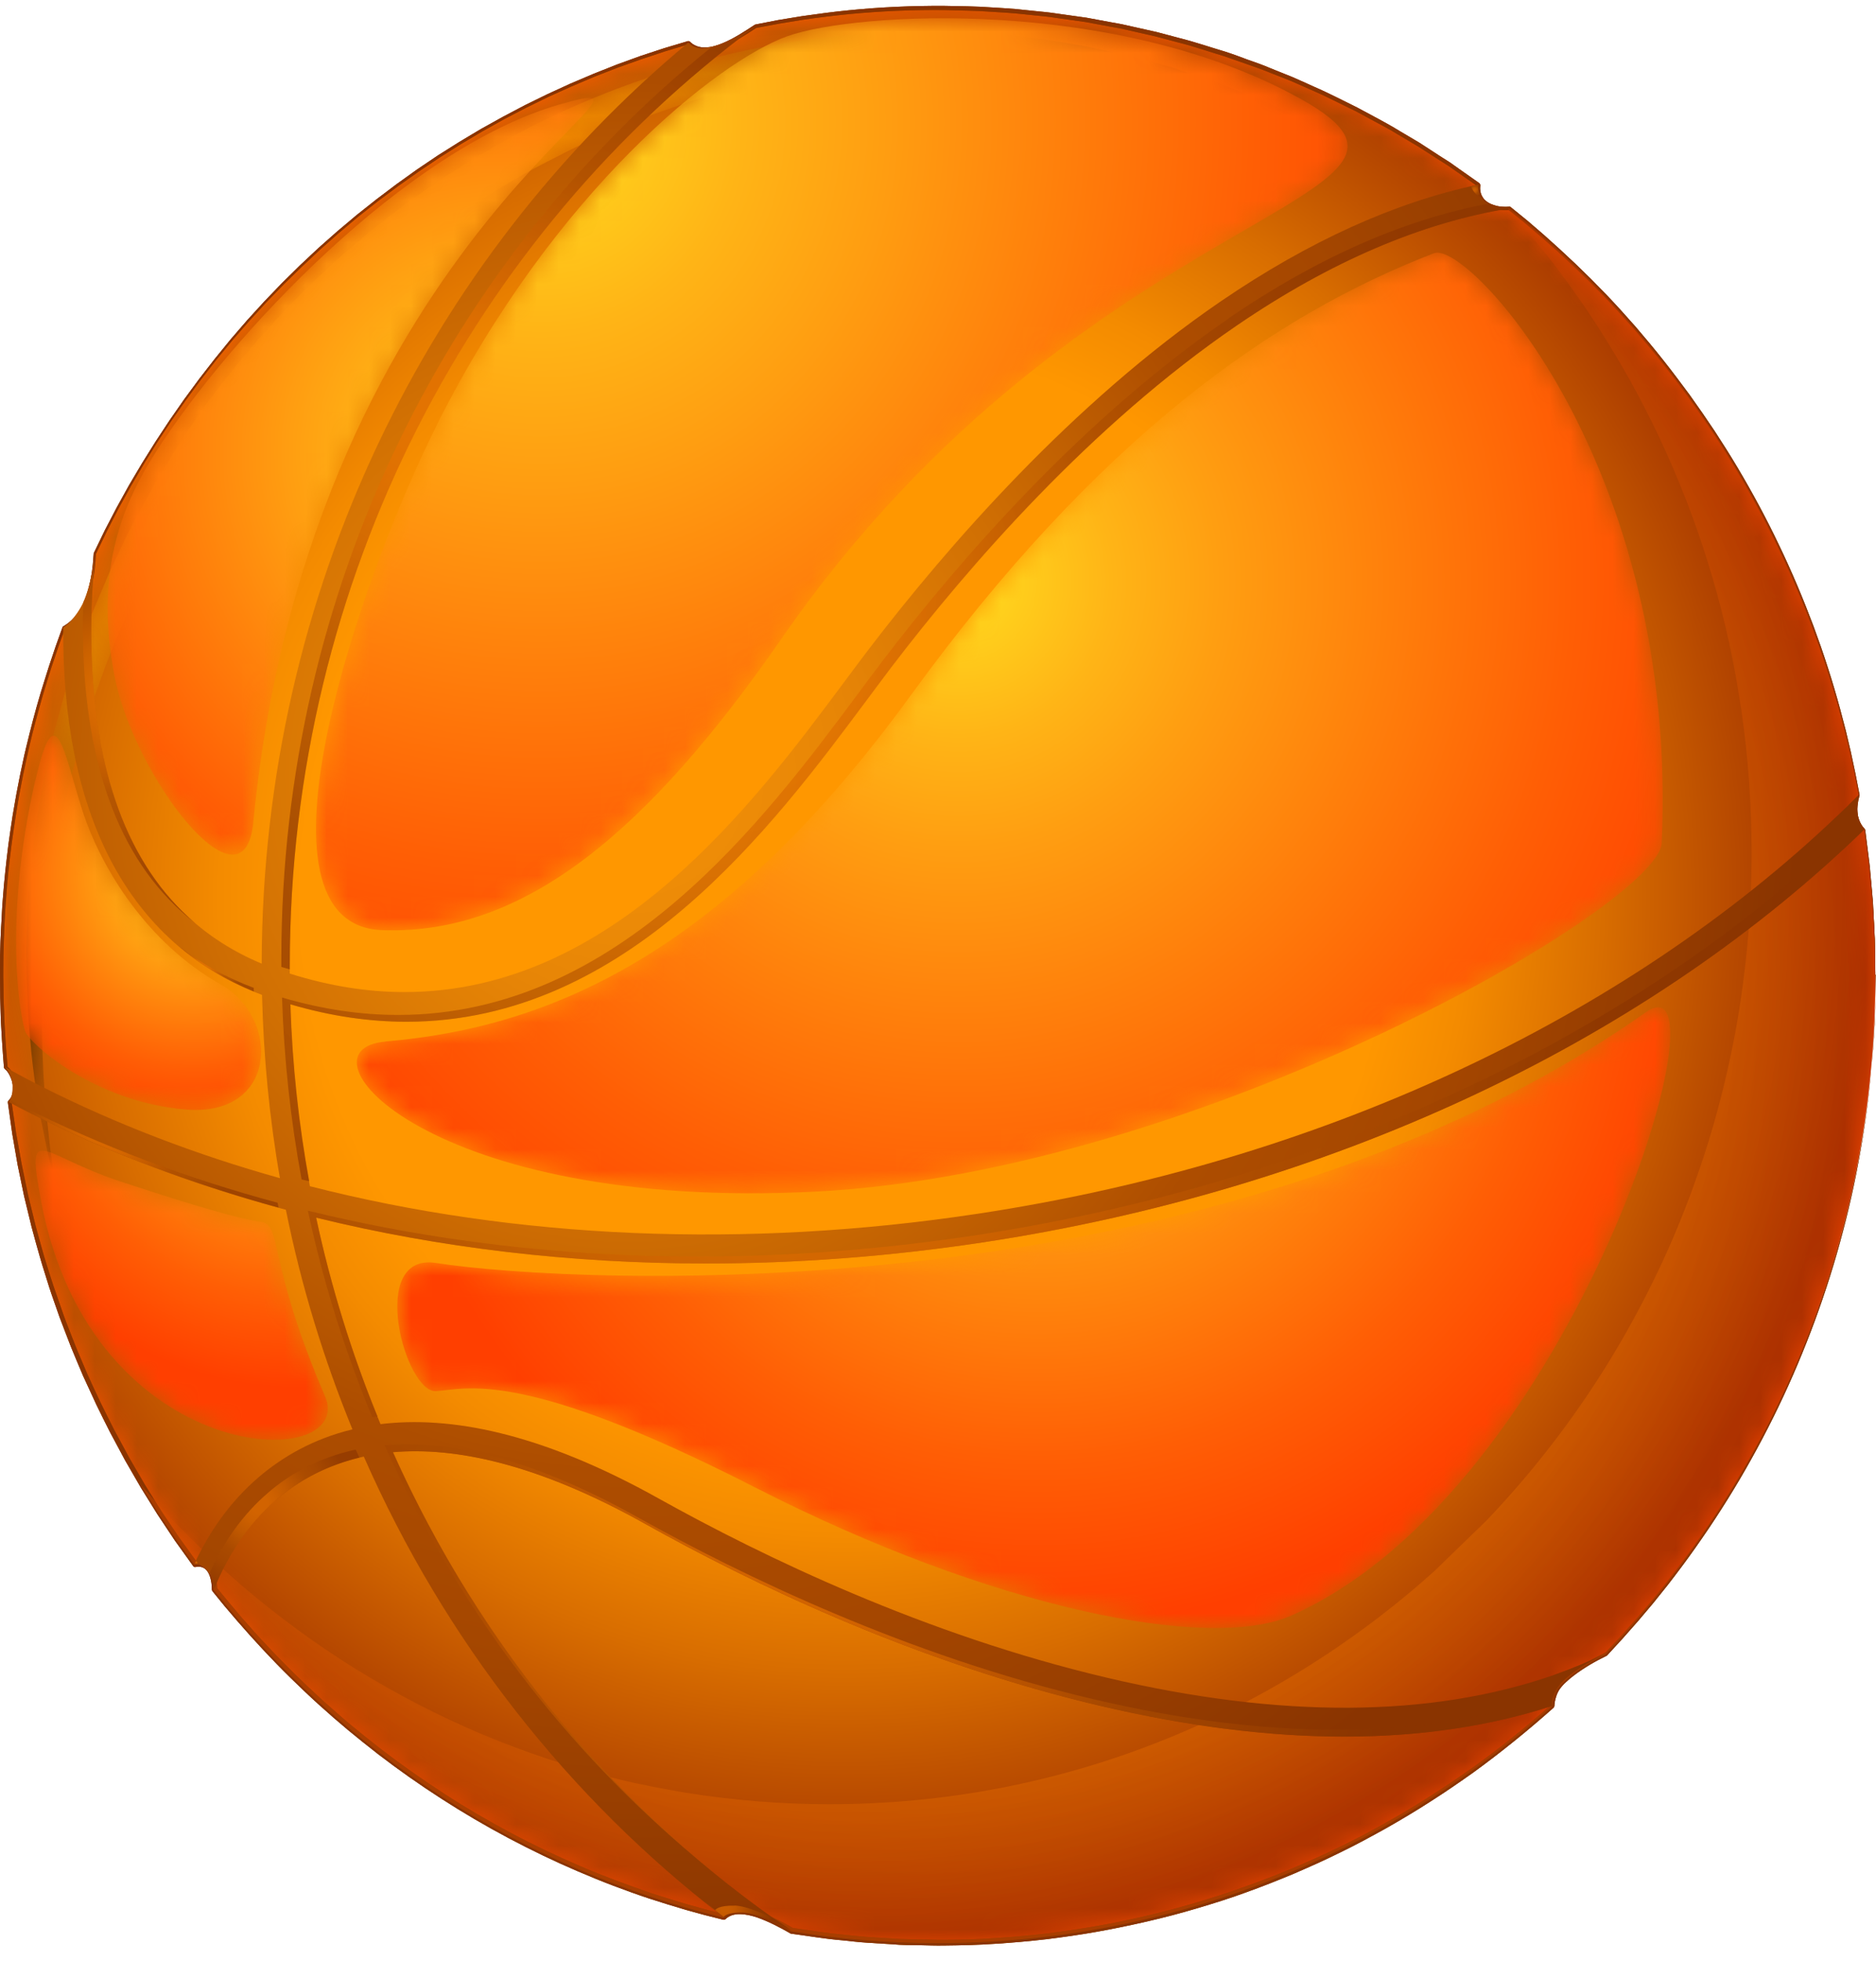 <svg width="89" height="93" viewBox="0 0 89 93" fill="none" xmlns="http://www.w3.org/2000/svg">
<path d="M88.967 46.242C88.967 58.781 84.084 70.145 76.178 78.425C76.178 78.425 74.743 79.078 74.005 79.914C73.66 80.294 73.636 80.89 73.636 80.89C65.834 87.879 55.643 92.105 44.497 92.105C42.132 92.105 39.806 91.915 37.537 91.543C36.631 91.022 35.011 90.178 34.314 90.889C24.668 88.557 16.232 82.982 10.138 75.348C10.138 74.703 9.89 74.016 9.224 74.157C4.582 67.92 1.454 60.427 0.42 52.246C0.917 51.767 0.572 50.857 0.236 50.6C0.107 49.161 0.035 47.706 0.035 46.233C0.035 40.419 1.086 34.852 2.994 29.732C3.411 29.468 4.325 28.897 4.469 26.234C9.994 14.489 20.234 5.539 32.646 2.007C33.488 2.851 35.092 1.718 35.837 1.23C38.636 0.659 41.538 0.361 44.497 0.361C54.047 0.361 62.892 3.463 70.132 8.748C70.012 9.567 70.806 9.939 71.6 9.865C80.075 16.598 86.129 26.416 88.19 37.681C87.949 38.492 88.158 39.013 88.462 39.319C88.791 41.577 88.967 43.876 88.967 46.233V46.242Z" fill="url(#paint0_radial_72_4114)"/>
<path d="M88.984 46.241V47.358L88.936 48.474C88.896 49.219 88.848 49.963 88.784 50.699C88.647 52.18 88.439 53.652 88.166 55.116C87.894 56.58 87.549 58.027 87.14 59.45C86.731 60.873 86.25 62.279 85.704 63.66C85.159 65.041 84.55 66.39 83.876 67.705C83.203 69.02 82.473 70.302 81.671 71.551C81.278 72.171 80.861 72.783 80.436 73.387C80.011 73.991 79.57 74.578 79.121 75.157L78.432 76.017L77.718 76.861L76.988 77.688L76.243 78.499C76.243 78.499 76.227 78.515 76.219 78.515C75.673 78.78 75.144 79.086 74.655 79.458C74.535 79.549 74.415 79.648 74.31 79.748C74.254 79.797 74.198 79.847 74.15 79.905L74.078 79.987C74.078 79.987 74.03 80.045 74.006 80.078C73.925 80.194 73.861 80.326 73.821 80.467C73.773 80.608 73.749 80.765 73.741 80.906C73.741 80.906 73.725 80.955 73.709 80.972C72.482 82.064 71.207 83.097 69.884 84.057C69.219 84.528 68.545 84.992 67.855 85.43C67.166 85.876 66.468 86.29 65.755 86.695C65.041 87.092 64.327 87.481 63.59 87.837C62.86 88.201 62.114 88.531 61.368 88.854C60.615 89.168 59.861 89.466 59.099 89.739C58.338 90.02 57.56 90.26 56.782 90.492C56.004 90.723 55.218 90.93 54.425 91.112C53.631 91.294 52.837 91.46 52.043 91.6C51.249 91.741 50.439 91.857 49.638 91.956C48.836 92.047 48.026 92.121 47.216 92.171C46.406 92.229 45.596 92.245 44.786 92.254C44.377 92.262 43.977 92.245 43.576 92.237C43.175 92.229 42.766 92.237 42.365 92.196L41.154 92.121C40.753 92.096 40.344 92.047 39.943 92.005C39.133 91.939 38.34 91.799 37.53 91.691C37.514 91.691 37.506 91.691 37.49 91.675C36.984 91.385 36.471 91.12 35.942 90.93C35.678 90.839 35.397 90.773 35.132 90.765C34.86 90.757 34.603 90.823 34.427 90.996C34.395 91.029 34.346 91.038 34.306 91.029L33.424 90.806L32.55 90.566C31.965 90.393 31.388 90.219 30.81 90.029C30.233 89.838 29.664 89.632 29.094 89.417C28.525 89.201 27.964 88.97 27.402 88.73C26.28 88.25 25.181 87.721 24.107 87.15C23.032 86.579 21.974 85.959 20.948 85.297C19.921 84.636 18.919 83.933 17.949 83.188C17.468 82.816 16.987 82.427 16.514 82.039C16.04 81.642 15.583 81.245 15.126 80.831C14.669 80.418 14.228 79.996 13.787 79.566C13.346 79.135 12.921 78.697 12.496 78.242C12.079 77.796 11.662 77.332 11.261 76.869L10.66 76.166L10.075 75.447C10.075 75.447 10.051 75.397 10.051 75.372C10.051 75.091 10.002 74.801 9.882 74.578C9.85 74.52 9.81 74.471 9.77 74.429C9.73 74.388 9.682 74.355 9.626 74.33C9.57 74.305 9.513 74.297 9.457 74.289C9.401 74.289 9.337 74.289 9.273 74.305C9.225 74.313 9.185 74.297 9.161 74.255L8.295 73.048L7.469 71.807L6.683 70.542L5.937 69.251L5.232 67.936C5.007 67.49 4.783 67.051 4.566 66.596C4.358 66.141 4.149 65.695 3.941 65.24C3.748 64.777 3.548 64.322 3.363 63.859C3.187 63.395 3.002 62.932 2.826 62.461C2.666 61.989 2.489 61.518 2.337 61.046C2.193 60.567 2.032 60.095 1.896 59.615C1.76 59.136 1.623 58.656 1.495 58.168L1.142 56.712L0.837 55.24L0.581 53.76L0.372 52.271C0.372 52.271 0.372 52.213 0.396 52.196C0.597 52.006 0.653 51.708 0.605 51.427C0.581 51.286 0.533 51.146 0.469 51.014C0.404 50.881 0.324 50.757 0.22 50.683C0.22 50.683 0.196 50.65 0.188 50.625C0.156 50.186 0.116 49.74 0.092 49.301C0.068 48.863 0.036 48.416 0.028 47.97C0.012 47.523 0.004 47.085 0.004 46.638C-0.004 46.191 0.004 45.753 0.004 45.306C0.012 44.86 0.028 44.421 0.052 43.975C0.084 43.536 0.092 43.09 0.132 42.651C0.196 41.766 0.292 40.889 0.404 40.005C0.461 39.566 0.533 39.128 0.597 38.689C0.677 38.251 0.741 37.813 0.829 37.383C0.91 36.944 0.998 36.514 1.094 36.084C1.182 35.654 1.295 35.224 1.399 34.794C1.615 33.934 1.848 33.081 2.12 32.238C2.249 31.816 2.385 31.394 2.529 30.981C2.666 30.559 2.826 30.145 2.97 29.732C2.97 29.723 2.986 29.707 2.994 29.707C3.275 29.541 3.508 29.326 3.692 29.07C3.78 28.938 3.86 28.797 3.933 28.648C4.005 28.499 4.061 28.35 4.117 28.193C4.165 28.036 4.213 27.879 4.245 27.722C4.285 27.565 4.309 27.399 4.342 27.234C4.374 27.068 4.382 26.903 4.406 26.746L4.446 26.25V26.233L4.975 25.141L5.536 24.066L6.122 23.007L6.739 21.965L7.381 20.939L8.046 19.93L8.736 18.938L9.449 17.97L10.187 17.019L10.949 16.084L11.735 15.174L12.544 14.289L13.378 13.421L14.236 12.577L15.11 11.758L16.008 10.964L16.922 10.195L17.861 9.451L18.815 8.731L19.785 8.036L20.779 7.366L21.79 6.73L22.816 6.117L23.858 5.538L24.909 4.984L25.975 4.463L27.058 3.967L28.148 3.504L29.255 3.065L30.369 2.66L31.5 2.288L32.639 1.949C32.639 1.949 32.695 1.949 32.719 1.965C32.767 2.015 32.823 2.056 32.879 2.098C32.935 2.131 32.999 2.164 33.063 2.189C33.192 2.238 33.328 2.255 33.464 2.247C33.745 2.247 34.018 2.156 34.282 2.048C34.819 1.825 35.309 1.502 35.798 1.18C35.806 1.18 35.822 1.171 35.83 1.163L36.936 0.948L38.051 0.766C38.797 0.659 39.542 0.559 40.288 0.485C41.788 0.336 43.287 0.27 44.794 0.278C45.548 0.295 46.294 0.295 47.048 0.352C47.425 0.377 47.801 0.394 48.178 0.427L49.301 0.543C49.678 0.576 50.047 0.625 50.423 0.683L51.546 0.84L52.66 1.047L53.214 1.147L53.767 1.271L54.874 1.519L55.964 1.808C56.694 1.99 57.407 2.238 58.137 2.453C58.498 2.569 58.851 2.701 59.204 2.834C59.564 2.958 59.917 3.082 60.262 3.231L61.312 3.653C61.657 3.802 62.002 3.959 62.347 4.116C63.044 4.414 63.71 4.769 64.391 5.1L65.394 5.638C65.731 5.82 66.059 6.002 66.38 6.2L67.358 6.779L68.312 7.4L68.794 7.706L69.259 8.036L70.189 8.69C70.189 8.69 70.229 8.748 70.229 8.781C70.221 8.872 70.213 8.954 70.229 9.037C70.237 9.12 70.261 9.194 70.293 9.269C70.333 9.343 70.373 9.409 70.429 9.467C70.486 9.525 70.55 9.575 70.622 9.616C70.766 9.699 70.927 9.749 71.095 9.782C71.263 9.806 71.432 9.815 71.6 9.798C71.6 9.798 71.648 9.798 71.664 9.815L72.458 10.46L73.236 11.13L73.998 11.816L74.751 12.519L75.489 13.239L76.211 13.975C76.684 14.471 77.149 14.984 77.598 15.497C78.047 16.018 78.488 16.547 78.913 17.085C79.338 17.623 79.755 18.177 80.164 18.731C80.565 19.294 80.957 19.856 81.342 20.435C81.719 21.014 82.088 21.593 82.441 22.188C83.147 23.379 83.804 24.595 84.397 25.844C84.999 27.093 85.536 28.367 86.025 29.666C86.266 30.319 86.498 30.972 86.707 31.634C86.923 32.296 87.116 32.958 87.3 33.627L87.565 34.636L87.805 35.654L88.022 36.671L88.222 37.697C88.222 37.697 88.222 37.705 88.222 37.713C88.142 37.986 88.094 38.276 88.126 38.565C88.158 38.847 88.278 39.12 88.479 39.326C88.479 39.326 88.479 39.334 88.487 39.343L88.703 41.063L88.856 42.792L88.944 44.521L88.968 46.258L88.984 46.241ZM88.952 46.241L88.92 44.504L88.824 42.775L88.663 41.047L88.439 39.326V39.343C88.238 39.136 88.11 38.847 88.078 38.557C88.038 38.259 88.086 37.962 88.174 37.68V37.697L87.974 36.671L87.749 35.654L87.501 34.645L87.236 33.636C87.052 32.966 86.851 32.304 86.635 31.642C86.418 30.981 86.186 30.327 85.945 29.682C85.456 28.384 84.911 27.118 84.309 25.869C83.708 24.628 83.05 23.413 82.345 22.23C81.992 21.642 81.623 21.055 81.246 20.485C80.861 19.914 80.468 19.343 80.067 18.789C79.659 18.235 79.242 17.689 78.817 17.151C78.384 16.614 77.943 16.093 77.494 15.571C77.037 15.059 76.579 14.554 76.106 14.058L75.385 13.33L74.647 12.619L73.901 11.924L73.132 11.246L72.354 10.584L71.56 9.939L71.624 9.955C71.44 9.972 71.255 9.964 71.071 9.939C70.886 9.906 70.71 9.848 70.542 9.757C70.461 9.707 70.381 9.649 70.309 9.575C70.237 9.5 70.181 9.418 70.133 9.327C70.093 9.236 70.061 9.136 70.052 9.037C70.044 8.938 70.052 8.839 70.052 8.739L70.093 8.83L69.162 8.177L68.697 7.854L68.216 7.548L67.262 6.936L66.284 6.357C65.963 6.159 65.634 5.977 65.298 5.803L64.303 5.266C63.622 4.943 62.956 4.587 62.267 4.29C61.922 4.141 61.577 3.984 61.232 3.835L60.182 3.421C59.837 3.28 59.476 3.156 59.123 3.032L58.057 2.66C57.335 2.445 56.63 2.197 55.9 2.015L54.809 1.725L53.711 1.477L53.166 1.353L52.612 1.254L51.506 1.047L50.391 0.89C50.023 0.832 49.654 0.783 49.277 0.749L48.162 0.634C47.785 0.601 47.416 0.584 47.04 0.559C46.294 0.501 45.54 0.501 44.794 0.477C43.303 0.46 41.796 0.526 40.304 0.667C39.558 0.741 38.813 0.832 38.075 0.94L36.968 1.122L35.862 1.328L35.894 1.312C35.405 1.635 34.9 1.965 34.346 2.197C34.066 2.304 33.777 2.395 33.464 2.404C33.312 2.404 33.152 2.387 32.999 2.329C32.927 2.304 32.855 2.263 32.783 2.222C32.719 2.18 32.655 2.131 32.598 2.073L32.679 2.098L31.548 2.437L30.425 2.809L29.311 3.206L28.204 3.636L27.114 4.099L26.031 4.587L24.965 5.108L23.915 5.654L22.88 6.233L21.862 6.837L20.852 7.474L19.865 8.136L18.895 8.822L17.941 9.533L17.003 10.27L16.088 11.039L15.19 11.833L14.316 12.652L13.459 13.487L12.625 14.347L11.815 15.232L11.029 16.134L10.267 17.06L9.529 18.011L8.816 18.979L8.126 19.963L7.461 20.973L6.827 21.998L6.218 23.04L5.632 24.099L5.079 25.174L4.55 26.266V26.25L4.518 26.746C4.494 26.911 4.486 27.077 4.454 27.242C4.43 27.407 4.398 27.573 4.358 27.73C4.325 27.895 4.277 28.053 4.229 28.218C4.173 28.375 4.117 28.532 4.045 28.681C3.973 28.83 3.893 28.979 3.796 29.12C3.7 29.252 3.588 29.384 3.468 29.5C3.347 29.616 3.203 29.707 3.067 29.798L3.091 29.773C2.946 30.187 2.786 30.6 2.65 31.022C2.505 31.436 2.369 31.857 2.241 32.279C1.976 33.123 1.744 33.975 1.527 34.827C1.423 35.257 1.319 35.687 1.23 36.117C1.134 36.547 1.046 36.977 0.966 37.416C0.878 37.846 0.813 38.284 0.741 38.722C0.677 39.161 0.605 39.599 0.549 40.038C0.437 40.914 0.34 41.791 0.284 42.676C0.244 43.114 0.228 43.561 0.204 43.999C0.188 44.438 0.172 44.885 0.164 45.323C0.164 45.77 0.148 46.208 0.164 46.646C0.164 47.085 0.172 47.531 0.196 47.97C0.204 48.408 0.236 48.855 0.26 49.293C0.284 49.731 0.332 50.178 0.364 50.616L0.332 50.559C0.469 50.666 0.557 50.807 0.629 50.947C0.701 51.088 0.749 51.245 0.781 51.402C0.805 51.559 0.813 51.733 0.773 51.898C0.733 52.064 0.645 52.221 0.525 52.329L0.549 52.254L0.765 53.735L1.03 55.207L1.335 56.671L1.687 58.118C1.816 58.598 1.952 59.078 2.088 59.558C2.233 60.037 2.385 60.509 2.537 60.98C2.698 61.452 2.866 61.915 3.027 62.386C3.195 62.849 3.387 63.313 3.564 63.776C3.748 64.239 3.949 64.686 4.141 65.149C4.342 65.604 4.558 66.05 4.766 66.497C4.983 66.944 5.208 67.382 5.432 67.829L6.138 69.136L6.883 70.418L7.669 71.675L8.495 72.899L9.361 74.098L9.241 74.049C9.321 74.032 9.401 74.024 9.489 74.032C9.57 74.032 9.658 74.057 9.738 74.09C9.818 74.131 9.89 74.181 9.946 74.239C10.002 74.297 10.059 74.371 10.099 74.437C10.179 74.578 10.227 74.735 10.259 74.892C10.291 75.049 10.307 75.207 10.307 75.356L10.275 75.273L10.861 75.984L11.454 76.687C11.855 77.15 12.264 77.605 12.689 78.052C13.106 78.499 13.539 78.937 13.972 79.367C14.413 79.797 14.854 80.211 15.303 80.624C15.76 81.03 16.217 81.435 16.682 81.824C17.155 82.212 17.628 82.593 18.109 82.965C19.079 83.709 20.074 84.404 21.092 85.066C22.11 85.728 23.161 86.34 24.235 86.91C25.302 87.481 26.4 88.002 27.515 88.482C28.068 88.722 28.629 88.945 29.199 89.16C29.768 89.375 30.337 89.574 30.907 89.772C31.484 89.963 32.061 90.136 32.639 90.31L33.513 90.55L34.386 90.773L34.266 90.806C34.386 90.682 34.539 90.599 34.691 90.55C34.852 90.5 35.004 90.492 35.164 90.492C35.477 90.5 35.766 90.575 36.046 90.674C36.608 90.864 37.137 91.145 37.642 91.435L37.602 91.418C38.404 91.526 39.198 91.666 39.999 91.733C40.4 91.774 40.801 91.823 41.202 91.848L42.405 91.923C42.806 91.956 43.207 91.948 43.616 91.964C44.017 91.964 44.426 91.989 44.827 91.981C45.628 91.981 46.438 91.956 47.24 91.898C48.042 91.848 48.844 91.774 49.646 91.683C50.447 91.584 51.241 91.468 52.035 91.327C52.829 91.195 53.615 91.021 54.401 90.839C55.186 90.657 55.964 90.451 56.742 90.219C57.512 89.987 58.289 89.747 59.043 89.466C59.805 89.201 60.559 88.904 61.304 88.598C62.05 88.283 62.788 87.953 63.517 87.597C64.247 87.249 64.961 86.869 65.674 86.472C66.38 86.075 67.086 85.661 67.767 85.223C68.457 84.793 69.13 84.33 69.796 83.867C71.119 82.924 72.394 81.898 73.621 80.814L73.589 80.881C73.605 80.707 73.637 80.55 73.685 80.393C73.733 80.236 73.805 80.087 73.901 79.946C73.925 79.913 73.949 79.888 73.974 79.855L74.062 79.764C74.118 79.706 74.174 79.648 74.23 79.599C74.342 79.491 74.471 79.392 74.591 79.301C75.088 78.92 75.625 78.614 76.187 78.35L76.162 78.366L76.916 77.564L77.646 76.745L78.36 75.91L79.049 75.058C79.498 74.479 79.947 73.891 80.372 73.296C80.797 72.701 81.214 72.088 81.607 71.468C82.401 70.227 83.138 68.954 83.82 67.647C84.494 66.332 85.111 64.992 85.656 63.619C86.21 62.246 86.691 60.848 87.108 59.425C87.525 58.003 87.869 56.563 88.15 55.099C88.431 53.644 88.639 52.171 88.784 50.691C88.856 49.955 88.904 49.21 88.944 48.466L88.984 47.349L89 46.233L88.952 46.241Z" fill="#8A3400"/>
<mask id="mask0_72_4114" style="mask-type:luminance" maskUnits="userSpaceOnUse" x="0" y="0" width="89" height="93">
<path style="mix-blend-mode:multiply" d="M88.97 46.243C88.97 58.783 84.087 70.147 76.181 78.427C76.181 78.427 74.746 79.08 74.008 79.915C73.663 80.296 73.639 80.891 73.639 80.891C65.837 87.881 55.646 92.107 44.5 92.107C42.135 92.107 39.809 91.917 37.54 91.545C36.634 91.024 35.014 90.18 34.317 90.891C24.671 88.559 16.235 82.984 10.141 75.35C10.141 74.705 9.893 74.018 9.227 74.159C4.585 67.922 1.457 60.429 0.423 52.248C0.92 51.769 0.575 50.859 0.239 50.602C0.11 49.163 0.038 47.708 0.038 46.235C0.038 40.421 1.089 34.854 2.997 29.734C3.414 29.47 4.328 28.899 4.472 26.235C9.997 14.491 20.236 5.541 32.649 2.009C33.491 2.853 35.095 1.72 35.84 1.232C38.639 0.661 41.541 0.363 44.5 0.363C54.05 0.363 62.895 3.465 70.135 8.75C70.015 9.569 70.809 9.941 71.603 9.867C80.078 16.6 86.132 26.418 88.193 37.683C87.952 38.493 88.16 39.014 88.465 39.321C88.794 41.579 88.97 43.878 88.97 46.235V46.243Z" fill="url(#paint1_radial_72_4114)"/>
</mask>
<g mask="url(#mask0_72_4114)">
<path d="M88.969 46.242C88.969 58.781 84.086 70.145 76.18 78.425C76.18 78.425 74.745 79.078 74.007 79.914C73.662 80.294 73.638 80.89 73.638 80.89C65.836 87.879 55.645 92.105 44.499 92.105C42.134 92.105 39.809 91.915 37.539 91.543C36.633 91.022 35.014 90.178 34.316 90.889C24.67 88.557 16.234 82.982 10.14 75.348C10.14 74.703 9.892 74.016 9.226 74.157C4.584 67.92 1.456 60.427 0.422 52.246C0.919 51.767 0.574 50.857 0.238 50.6C0.109 49.161 0.037 47.706 0.037 46.233C0.037 40.419 1.088 34.852 2.996 29.732C3.413 29.468 4.327 28.897 4.471 26.234C9.996 14.489 20.235 5.539 32.648 2.007C33.49 2.851 35.094 1.718 35.839 1.23C38.638 0.659 41.54 0.361 44.499 0.361C54.049 0.361 62.894 3.463 70.134 8.748C70.014 9.567 70.808 9.939 71.602 9.865C80.077 16.598 86.131 26.416 88.192 37.681C87.951 38.492 88.159 39.013 88.464 39.319C88.793 41.577 88.969 43.876 88.969 46.233V46.242Z" fill="url(#paint2_radial_72_4114)"/>
</g>
<path d="M88.984 46.241V47.358L88.936 48.474C88.896 49.219 88.848 49.963 88.784 50.699C88.647 52.18 88.439 53.652 88.166 55.116C87.894 56.58 87.549 58.027 87.14 59.45C86.731 60.873 86.25 62.279 85.704 63.66C85.159 65.041 84.55 66.39 83.876 67.705C83.203 69.02 82.473 70.302 81.671 71.551C81.278 72.171 80.861 72.783 80.436 73.387C80.011 73.991 79.57 74.578 79.121 75.157L78.432 76.017L77.718 76.861L76.988 77.688L76.243 78.499C76.243 78.499 76.227 78.515 76.219 78.515C75.673 78.78 75.144 79.086 74.655 79.458C74.535 79.549 74.415 79.648 74.31 79.748C74.254 79.797 74.198 79.847 74.15 79.905L74.078 79.987C74.078 79.987 74.03 80.045 74.006 80.078C73.925 80.194 73.861 80.326 73.821 80.467C73.773 80.608 73.749 80.765 73.741 80.906C73.741 80.906 73.725 80.955 73.709 80.972C72.482 82.064 71.207 83.097 69.884 84.057C69.219 84.528 68.545 84.992 67.855 85.43C67.166 85.876 66.468 86.29 65.755 86.695C65.041 87.092 64.327 87.481 63.59 87.837C62.86 88.201 62.114 88.531 61.368 88.854C60.615 89.168 59.861 89.466 59.099 89.739C58.338 90.02 57.56 90.26 56.782 90.492C56.004 90.723 55.218 90.93 54.425 91.112C53.631 91.294 52.837 91.46 52.043 91.6C51.249 91.741 50.439 91.857 49.638 91.956C48.836 92.047 48.026 92.121 47.216 92.171C46.406 92.229 45.596 92.245 44.786 92.254C44.377 92.262 43.977 92.245 43.576 92.237C43.175 92.229 42.766 92.237 42.365 92.196L41.154 92.121C40.753 92.096 40.344 92.047 39.943 92.005C39.133 91.939 38.34 91.799 37.53 91.691C37.514 91.691 37.506 91.691 37.49 91.675C36.984 91.385 36.471 91.12 35.942 90.93C35.678 90.839 35.397 90.773 35.132 90.765C34.86 90.757 34.603 90.823 34.427 90.996C34.395 91.029 34.346 91.038 34.306 91.029L33.424 90.806L32.55 90.566C31.965 90.393 31.388 90.219 30.81 90.029C30.233 89.838 29.664 89.632 29.094 89.417C28.525 89.201 27.964 88.97 27.402 88.73C26.28 88.25 25.181 87.721 24.107 87.15C23.032 86.579 21.974 85.959 20.948 85.297C19.921 84.636 18.919 83.933 17.949 83.188C17.468 82.816 16.987 82.427 16.514 82.039C16.04 81.642 15.583 81.245 15.126 80.831C14.669 80.418 14.228 79.996 13.787 79.566C13.346 79.135 12.921 78.697 12.496 78.242C12.079 77.796 11.662 77.332 11.261 76.869L10.66 76.166L10.075 75.447C10.075 75.447 10.051 75.397 10.051 75.372C10.051 75.091 10.002 74.801 9.882 74.578C9.85 74.52 9.81 74.471 9.77 74.429C9.73 74.388 9.682 74.355 9.626 74.33C9.57 74.305 9.513 74.297 9.457 74.289C9.401 74.289 9.337 74.289 9.273 74.305C9.225 74.313 9.185 74.297 9.161 74.255L8.295 73.048L7.469 71.807L6.683 70.542L5.937 69.251L5.232 67.936C5.007 67.49 4.783 67.051 4.566 66.596C4.358 66.141 4.149 65.695 3.941 65.24C3.748 64.777 3.548 64.322 3.363 63.859C3.187 63.395 3.002 62.932 2.826 62.461C2.666 61.989 2.489 61.518 2.337 61.046C2.193 60.567 2.032 60.095 1.896 59.615C1.76 59.136 1.623 58.656 1.495 58.168L1.142 56.712L0.837 55.24L0.581 53.76L0.372 52.271C0.372 52.271 0.372 52.213 0.396 52.196C0.597 52.006 0.653 51.708 0.605 51.427C0.581 51.286 0.533 51.146 0.469 51.014C0.404 50.881 0.324 50.757 0.22 50.683C0.22 50.683 0.196 50.65 0.188 50.625C0.156 50.186 0.116 49.74 0.092 49.301C0.068 48.863 0.036 48.416 0.028 47.97C0.012 47.523 0.004 47.085 0.004 46.638C-0.004 46.191 0.004 45.753 0.004 45.306C0.012 44.86 0.028 44.421 0.052 43.975C0.084 43.536 0.092 43.09 0.132 42.651C0.196 41.766 0.292 40.889 0.404 40.005C0.461 39.566 0.533 39.128 0.597 38.689C0.677 38.251 0.741 37.813 0.829 37.383C0.91 36.944 0.998 36.514 1.094 36.084C1.182 35.654 1.295 35.224 1.399 34.794C1.615 33.934 1.848 33.081 2.12 32.238C2.249 31.816 2.385 31.394 2.529 30.981C2.666 30.559 2.826 30.145 2.97 29.732C2.97 29.723 2.986 29.707 2.994 29.707C3.275 29.541 3.508 29.326 3.692 29.07C3.78 28.938 3.86 28.797 3.933 28.648C4.005 28.499 4.061 28.35 4.117 28.193C4.165 28.036 4.213 27.879 4.245 27.722C4.285 27.565 4.309 27.399 4.342 27.234C4.374 27.068 4.382 26.903 4.406 26.746L4.446 26.25V26.233L4.975 25.141L5.536 24.066L6.122 23.007L6.739 21.965L7.381 20.939L8.046 19.93L8.736 18.938L9.449 17.97L10.187 17.019L10.949 16.084L11.735 15.174L12.544 14.289L13.378 13.421L14.236 12.577L15.11 11.758L16.008 10.964L16.922 10.195L17.861 9.451L18.815 8.731L19.785 8.036L20.779 7.366L21.79 6.73L22.816 6.117L23.858 5.538L24.909 4.984L25.975 4.463L27.058 3.967L28.148 3.504L29.255 3.065L30.369 2.66L31.5 2.288L32.639 1.949C32.639 1.949 32.695 1.949 32.719 1.965C32.767 2.015 32.823 2.056 32.879 2.098C32.935 2.131 32.999 2.164 33.063 2.189C33.192 2.238 33.328 2.255 33.464 2.247C33.745 2.247 34.018 2.156 34.282 2.048C34.819 1.825 35.309 1.502 35.798 1.18C35.806 1.18 35.822 1.171 35.83 1.163L36.936 0.948L38.051 0.766C38.797 0.659 39.542 0.559 40.288 0.485C41.788 0.336 43.287 0.27 44.794 0.278C45.548 0.295 46.294 0.295 47.048 0.352C47.425 0.377 47.801 0.394 48.178 0.427L49.301 0.543C49.678 0.576 50.047 0.625 50.423 0.683L51.546 0.84L52.66 1.047L53.214 1.147L53.767 1.271L54.874 1.519L55.964 1.808C56.694 1.99 57.407 2.238 58.137 2.453C58.498 2.569 58.851 2.701 59.204 2.834C59.564 2.958 59.917 3.082 60.262 3.231L61.312 3.653C61.657 3.802 62.002 3.959 62.347 4.116C63.044 4.414 63.71 4.769 64.391 5.1L65.394 5.638C65.731 5.82 66.059 6.002 66.38 6.2L67.358 6.779L68.312 7.4L68.794 7.706L69.259 8.036L70.189 8.69C70.189 8.69 70.229 8.748 70.229 8.781C70.221 8.872 70.213 8.954 70.229 9.037C70.237 9.12 70.261 9.194 70.293 9.269C70.333 9.343 70.373 9.409 70.429 9.467C70.486 9.525 70.55 9.575 70.622 9.616C70.766 9.699 70.927 9.749 71.095 9.782C71.263 9.806 71.432 9.815 71.6 9.798C71.6 9.798 71.648 9.798 71.664 9.815L72.458 10.46L73.236 11.13L73.998 11.816L74.751 12.519L75.489 13.239L76.211 13.975C76.684 14.471 77.149 14.984 77.598 15.497C78.047 16.018 78.488 16.547 78.913 17.085C79.338 17.623 79.755 18.177 80.164 18.731C80.565 19.294 80.957 19.856 81.342 20.435C81.719 21.014 82.088 21.593 82.441 22.188C83.147 23.379 83.804 24.595 84.397 25.844C84.999 27.093 85.536 28.367 86.025 29.666C86.266 30.319 86.498 30.972 86.707 31.634C86.923 32.296 87.116 32.958 87.3 33.627L87.565 34.636L87.805 35.654L88.022 36.671L88.222 37.697C88.222 37.697 88.222 37.705 88.222 37.713C88.142 37.986 88.094 38.276 88.126 38.565C88.158 38.847 88.278 39.12 88.479 39.326C88.479 39.326 88.479 39.334 88.487 39.343L88.703 41.063L88.856 42.792L88.944 44.521L88.968 46.258L88.984 46.241ZM88.952 46.241L88.92 44.504L88.824 42.775L88.663 41.047L88.439 39.326V39.343C88.238 39.136 88.11 38.847 88.078 38.557C88.038 38.259 88.086 37.962 88.174 37.68V37.697L87.974 36.671L87.749 35.654L87.501 34.645L87.236 33.636C87.052 32.966 86.851 32.304 86.635 31.642C86.418 30.981 86.186 30.327 85.945 29.682C85.456 28.384 84.911 27.118 84.309 25.869C83.708 24.628 83.05 23.413 82.345 22.23C81.992 21.642 81.623 21.055 81.246 20.485C80.861 19.914 80.468 19.343 80.067 18.789C79.659 18.235 79.242 17.689 78.817 17.151C78.384 16.614 77.943 16.093 77.494 15.571C77.037 15.059 76.579 14.554 76.106 14.058L75.385 13.33L74.647 12.619L73.901 11.924L73.132 11.246L72.354 10.584L71.56 9.939L71.624 9.955C71.44 9.972 71.255 9.964 71.071 9.939C70.886 9.906 70.71 9.848 70.542 9.757C70.461 9.707 70.381 9.649 70.309 9.575C70.237 9.5 70.181 9.418 70.133 9.327C70.093 9.236 70.061 9.136 70.052 9.037C70.044 8.938 70.052 8.839 70.052 8.739L70.093 8.83L69.162 8.177L68.697 7.854L68.216 7.548L67.262 6.936L66.284 6.357C65.963 6.159 65.634 5.977 65.298 5.803L64.303 5.266C63.622 4.943 62.956 4.587 62.267 4.29C61.922 4.141 61.577 3.984 61.232 3.835L60.182 3.421C59.837 3.28 59.476 3.156 59.123 3.032L58.057 2.66C57.335 2.445 56.63 2.197 55.9 2.015L54.809 1.725L53.711 1.477L53.166 1.353L52.612 1.254L51.506 1.047L50.391 0.89C50.023 0.832 49.654 0.783 49.277 0.749L48.162 0.634C47.785 0.601 47.416 0.584 47.04 0.559C46.294 0.501 45.54 0.501 44.794 0.477C43.303 0.46 41.796 0.526 40.304 0.667C39.558 0.741 38.813 0.832 38.075 0.94L36.968 1.122L35.862 1.328L35.894 1.312C35.405 1.635 34.9 1.965 34.346 2.197C34.066 2.304 33.777 2.395 33.464 2.404C33.312 2.404 33.152 2.387 32.999 2.329C32.927 2.304 32.855 2.263 32.783 2.222C32.719 2.18 32.655 2.131 32.598 2.073L32.679 2.098L31.548 2.437L30.425 2.809L29.311 3.206L28.204 3.636L27.114 4.099L26.031 4.587L24.965 5.108L23.915 5.654L22.88 6.233L21.862 6.837L20.852 7.474L19.865 8.136L18.895 8.822L17.941 9.533L17.003 10.27L16.088 11.039L15.19 11.833L14.316 12.652L13.459 13.487L12.625 14.347L11.815 15.232L11.029 16.134L10.267 17.06L9.529 18.011L8.816 18.979L8.126 19.963L7.461 20.973L6.827 21.998L6.218 23.04L5.632 24.099L5.079 25.174L4.55 26.266V26.25L4.518 26.746C4.494 26.911 4.486 27.077 4.454 27.242C4.43 27.407 4.398 27.573 4.358 27.73C4.325 27.895 4.277 28.053 4.229 28.218C4.173 28.375 4.117 28.532 4.045 28.681C3.973 28.83 3.893 28.979 3.796 29.12C3.7 29.252 3.588 29.384 3.468 29.5C3.347 29.616 3.203 29.707 3.067 29.798L3.091 29.773C2.946 30.187 2.786 30.6 2.65 31.022C2.505 31.436 2.369 31.857 2.241 32.279C1.976 33.123 1.744 33.975 1.527 34.827C1.423 35.257 1.319 35.687 1.23 36.117C1.134 36.547 1.046 36.977 0.966 37.416C0.878 37.846 0.813 38.284 0.741 38.722C0.677 39.161 0.605 39.599 0.549 40.038C0.437 40.914 0.34 41.791 0.284 42.676C0.244 43.114 0.228 43.561 0.204 43.999C0.188 44.438 0.172 44.885 0.164 45.323C0.164 45.77 0.148 46.208 0.164 46.646C0.164 47.085 0.172 47.531 0.196 47.97C0.204 48.408 0.236 48.855 0.26 49.293C0.284 49.731 0.332 50.178 0.364 50.616L0.332 50.559C0.469 50.666 0.557 50.807 0.629 50.947C0.701 51.088 0.749 51.245 0.781 51.402C0.805 51.559 0.813 51.733 0.773 51.898C0.733 52.064 0.645 52.221 0.525 52.329L0.549 52.254L0.765 53.735L1.03 55.207L1.335 56.671L1.687 58.118C1.816 58.598 1.952 59.078 2.088 59.558C2.233 60.037 2.385 60.509 2.537 60.98C2.698 61.452 2.866 61.915 3.027 62.386C3.195 62.849 3.387 63.313 3.564 63.776C3.748 64.239 3.949 64.686 4.141 65.149C4.342 65.604 4.558 66.05 4.766 66.497C4.983 66.944 5.208 67.382 5.432 67.829L6.138 69.136L6.883 70.418L7.669 71.675L8.495 72.899L9.361 74.098L9.241 74.049C9.321 74.032 9.401 74.024 9.489 74.032C9.57 74.032 9.658 74.057 9.738 74.09C9.818 74.131 9.89 74.181 9.946 74.239C10.002 74.297 10.059 74.371 10.099 74.437C10.179 74.578 10.227 74.735 10.259 74.892C10.291 75.049 10.307 75.207 10.307 75.356L10.275 75.273L10.861 75.984L11.454 76.687C11.855 77.15 12.264 77.605 12.689 78.052C13.106 78.499 13.539 78.937 13.972 79.367C14.413 79.797 14.854 80.211 15.303 80.624C15.76 81.03 16.217 81.435 16.682 81.824C17.155 82.212 17.628 82.593 18.109 82.965C19.079 83.709 20.074 84.404 21.092 85.066C22.11 85.728 23.161 86.34 24.235 86.91C25.302 87.481 26.4 88.002 27.515 88.482C28.068 88.722 28.629 88.945 29.199 89.16C29.768 89.375 30.337 89.574 30.907 89.772C31.484 89.963 32.061 90.136 32.639 90.31L33.513 90.55L34.386 90.773L34.266 90.806C34.386 90.682 34.539 90.599 34.691 90.55C34.852 90.5 35.004 90.492 35.164 90.492C35.477 90.5 35.766 90.575 36.046 90.674C36.608 90.864 37.137 91.145 37.642 91.435L37.602 91.418C38.404 91.526 39.198 91.666 39.999 91.733C40.4 91.774 40.801 91.823 41.202 91.848L42.405 91.923C42.806 91.956 43.207 91.948 43.616 91.964C44.017 91.964 44.426 91.989 44.827 91.981C45.628 91.981 46.438 91.956 47.24 91.898C48.042 91.848 48.844 91.774 49.646 91.683C50.447 91.584 51.241 91.468 52.035 91.327C52.829 91.195 53.615 91.021 54.401 90.839C55.186 90.657 55.964 90.451 56.742 90.219C57.512 89.987 58.289 89.747 59.043 89.466C59.805 89.201 60.559 88.904 61.304 88.598C62.05 88.283 62.788 87.953 63.517 87.597C64.247 87.249 64.961 86.869 65.674 86.472C66.38 86.075 67.086 85.661 67.767 85.223C68.457 84.793 69.13 84.33 69.796 83.867C71.119 82.924 72.394 81.898 73.621 80.814L73.589 80.881C73.605 80.707 73.637 80.55 73.685 80.393C73.733 80.236 73.805 80.087 73.901 79.946C73.925 79.913 73.949 79.888 73.974 79.855L74.062 79.764C74.118 79.706 74.174 79.648 74.23 79.599C74.342 79.491 74.471 79.392 74.591 79.301C75.088 78.92 75.625 78.614 76.187 78.35L76.162 78.366L76.916 77.564L77.646 76.745L78.36 75.91L79.049 75.058C79.498 74.479 79.947 73.891 80.372 73.296C80.797 72.701 81.214 72.088 81.607 71.468C82.401 70.227 83.138 68.954 83.82 67.647C84.494 66.332 85.111 64.992 85.656 63.619C86.21 62.246 86.691 60.848 87.108 59.425C87.525 58.003 87.869 56.563 88.15 55.099C88.431 53.644 88.639 52.171 88.784 50.691C88.856 49.955 88.904 49.21 88.944 48.466L88.984 47.349L89 46.233L88.952 46.241Z" fill="#8A3400"/>
<path style="mix-blend-mode:multiply" opacity="0.4" d="M88.463 39.334C88.167 39.029 87.95 38.516 88.191 37.697C86.13 26.423 80.076 16.614 71.601 9.881C71.577 9.881 71.553 9.881 71.528 9.881C76.965 15.96 80.798 23.586 82.345 32.039C82.482 32.85 82.53 33.139 82.61 33.652C82.931 35.869 83.099 38.135 83.099 40.451C83.099 52.783 78.304 63.958 70.526 72.097L68.025 74.52C60.351 81.394 50.336 85.554 39.375 85.554C37.049 85.554 34.756 85.364 32.527 85.008C31.509 84.834 30.242 84.594 29.36 84.371C20.435 82.212 12.569 77.241 6.684 70.409C7.469 71.716 8.311 72.973 9.217 74.189C9.891 74.049 10.139 74.735 10.132 75.38C16.226 83.023 24.661 88.589 34.307 90.922C35.005 90.211 36.624 91.054 37.531 91.575C39.8 91.948 42.125 92.138 44.49 92.138C55.636 92.138 65.819 87.911 73.629 80.922C73.629 80.922 73.653 80.326 73.998 79.946C74.736 79.111 76.171 78.457 76.171 78.457C84.077 70.178 88.961 58.813 88.961 46.274C88.961 43.925 88.792 41.617 88.455 39.359L88.463 39.334Z" fill="url(#paint3_radial_72_4114)"/>
<mask id="mask1_72_4114" style="mask-type:luminance" maskUnits="userSpaceOnUse" x="1" y="1" width="61" height="56">
<path style="mix-blend-mode:multiply" d="M2.642 56.247C2.642 56.247 2.554 55.875 2.386 55.18C2.345 55.007 2.297 54.816 2.249 54.601C2.209 54.386 2.161 54.155 2.105 53.898C2.057 53.642 2.001 53.369 1.937 53.079C1.88 52.79 1.84 52.476 1.784 52.145C1.568 50.821 1.383 49.2 1.303 47.331C1.215 45.462 1.231 43.336 1.471 41.036C1.704 38.737 2.129 36.248 2.843 33.692C3.019 33.055 3.195 32.401 3.42 31.756C3.524 31.434 3.628 31.103 3.741 30.78C3.861 30.458 3.981 30.135 4.101 29.804C4.158 29.639 4.222 29.473 4.286 29.308L4.334 29.184L4.358 29.126V29.093L4.39 29.043L4.486 28.803C4.623 28.489 4.759 28.167 4.895 27.844C5.032 27.521 5.168 27.199 5.312 26.876C5.473 26.554 5.625 26.223 5.785 25.892C5.946 25.561 6.106 25.23 6.266 24.899C6.443 24.577 6.619 24.263 6.796 23.94C6.972 23.617 7.148 23.295 7.325 22.972C7.509 22.65 7.71 22.344 7.902 22.021C8.095 21.707 8.295 21.384 8.488 21.07C8.688 20.756 8.905 20.45 9.113 20.135C9.329 19.829 9.538 19.515 9.754 19.209C9.971 18.903 10.211 18.613 10.444 18.307C12.288 15.909 14.405 13.667 16.723 11.674C19.048 9.697 21.582 7.968 24.204 6.537C26.826 5.098 29.568 4.015 32.27 3.196C34.98 2.377 37.683 1.897 40.248 1.666C42.822 1.426 45.26 1.459 47.497 1.649C49.734 1.815 51.755 2.236 53.527 2.633C53.968 2.749 54.393 2.865 54.802 2.981C55.211 3.088 55.612 3.188 55.981 3.328C56.358 3.452 56.71 3.568 57.055 3.684C57.4 3.8 57.721 3.899 58.025 4.031C58.635 4.271 59.172 4.486 59.645 4.668C60.11 4.867 60.495 5.057 60.816 5.206C61.449 5.495 61.786 5.652 61.786 5.652C61.786 5.652 61.433 5.528 60.784 5.297C60.455 5.181 60.054 5.032 59.573 4.883C59.092 4.743 58.538 4.577 57.921 4.387C57.616 4.288 57.28 4.213 56.935 4.122C56.59 4.04 56.229 3.949 55.852 3.858C55.475 3.758 55.083 3.692 54.666 3.609C54.257 3.527 53.832 3.444 53.391 3.353C52.95 3.287 52.493 3.221 52.02 3.155C51.787 3.121 51.547 3.088 51.306 3.055C51.065 3.022 50.817 3.006 50.568 2.981C50.071 2.931 49.558 2.882 49.037 2.832C48.516 2.807 47.978 2.782 47.433 2.749C45.244 2.683 42.879 2.782 40.393 3.097C37.915 3.419 35.333 3.99 32.735 4.817C32.094 5.04 31.444 5.264 30.787 5.495C30.145 5.76 29.496 6.008 28.846 6.281C28.213 6.579 27.563 6.86 26.93 7.174C26.305 7.505 25.655 7.811 25.03 8.167C22.52 9.556 20.106 11.227 17.893 13.138C15.656 15.032 13.619 17.166 11.831 19.449C11.607 19.738 11.382 20.011 11.166 20.309C10.957 20.607 10.749 20.896 10.54 21.194C10.332 21.492 10.115 21.773 9.915 22.071C9.722 22.369 9.53 22.674 9.329 22.972C9.137 23.27 8.937 23.568 8.752 23.874C8.576 24.18 8.399 24.486 8.223 24.792C8.047 25.098 7.87 25.404 7.694 25.702C7.533 26.008 7.373 26.322 7.221 26.628C5.946 29.118 4.911 31.624 4.15 34.081C3.388 36.537 2.851 38.919 2.514 41.152C2.185 43.386 2.033 45.462 2.001 47.298C1.977 49.142 2.025 50.755 2.145 52.079C2.169 52.409 2.193 52.724 2.225 53.022C2.257 53.319 2.289 53.592 2.313 53.849C2.337 54.105 2.37 54.345 2.394 54.56C2.426 54.775 2.45 54.974 2.482 55.147C2.586 55.85 2.642 56.231 2.642 56.231V56.247Z" fill="url(#paint4_radial_72_4114)"/>
</mask>
<g mask="url(#mask1_72_4114)">
<path style="mix-blend-mode:screen" d="M2.641 56.243C2.641 56.243 2.553 55.871 2.385 55.176C2.344 55.003 2.296 54.812 2.248 54.597C2.208 54.382 2.16 54.151 2.104 53.894C2.056 53.638 2 53.365 1.936 53.075C1.879 52.786 1.839 52.472 1.783 52.141C1.567 50.818 1.382 49.196 1.302 47.327C1.214 45.458 1.23 43.332 1.47 41.033C1.703 38.733 2.128 36.244 2.842 33.688C3.018 33.051 3.194 32.398 3.419 31.752C3.523 31.43 3.627 31.099 3.74 30.776C3.86 30.454 3.98 30.131 4.101 29.8C4.157 29.635 4.221 29.47 4.285 29.304L4.333 29.18L4.357 29.122V29.089L4.389 29.039L4.485 28.8C4.622 28.485 4.758 28.163 4.894 27.84C5.031 27.517 5.167 27.195 5.311 26.872C5.472 26.55 5.624 26.219 5.784 25.888C5.945 25.557 6.105 25.226 6.265 24.896C6.442 24.573 6.618 24.259 6.795 23.936C6.971 23.613 7.148 23.291 7.324 22.968C7.508 22.646 7.709 22.34 7.901 22.017C8.094 21.703 8.294 21.38 8.487 21.066C8.687 20.752 8.904 20.446 9.112 20.131C9.329 19.825 9.537 19.511 9.753 19.205C9.97 18.899 10.21 18.61 10.443 18.303C12.287 15.905 14.404 13.663 16.721 11.67C19.047 9.693 21.581 7.964 24.203 6.534C26.825 5.094 29.567 4.011 32.269 3.192C34.979 2.373 37.682 1.893 40.248 1.662C42.822 1.422 45.259 1.455 47.496 1.645C49.733 1.811 51.754 2.233 53.526 2.63C53.967 2.745 54.392 2.861 54.801 2.977C55.21 3.084 55.611 3.184 55.98 3.324C56.356 3.448 56.709 3.564 57.054 3.68C57.399 3.796 57.72 3.895 58.024 4.027C58.634 4.267 59.171 4.482 59.644 4.664C60.109 4.863 60.494 5.053 60.815 5.202C61.448 5.491 61.785 5.649 61.785 5.649C61.785 5.649 61.432 5.524 60.783 5.293C60.454 5.177 60.053 5.028 59.572 4.879C59.091 4.739 58.538 4.573 57.92 4.383C57.615 4.284 57.279 4.209 56.934 4.118C56.589 4.036 56.228 3.945 55.851 3.854C55.474 3.754 55.082 3.688 54.665 3.606C54.256 3.523 53.831 3.44 53.39 3.349C52.949 3.283 52.492 3.217 52.019 3.151C51.786 3.118 51.545 3.084 51.305 3.051C51.064 3.018 50.816 3.002 50.567 2.977C50.07 2.927 49.557 2.878 49.036 2.828C48.514 2.803 47.977 2.778 47.432 2.745C45.243 2.679 42.878 2.778 40.392 3.093C37.914 3.415 35.332 3.986 32.734 4.813C32.093 5.036 31.443 5.26 30.786 5.491C30.144 5.756 29.495 6.004 28.845 6.277C28.212 6.575 27.562 6.856 26.929 7.17C26.303 7.501 25.654 7.807 25.029 8.163C22.519 9.553 20.105 11.223 17.892 13.134C15.655 15.028 13.618 17.162 11.83 19.445C11.606 19.734 11.381 20.007 11.165 20.305C10.956 20.603 10.748 20.892 10.539 21.19C10.331 21.488 10.114 21.769 9.914 22.067C9.721 22.365 9.529 22.671 9.329 22.968C9.136 23.266 8.936 23.564 8.751 23.87C8.575 24.176 8.398 24.482 8.222 24.788C8.046 25.094 7.869 25.4 7.693 25.698C7.532 26.004 7.372 26.318 7.22 26.624C5.945 29.114 4.91 31.62 4.149 34.077C3.387 36.533 2.85 38.915 2.513 41.148C2.184 43.382 2.032 45.458 2 47.294C1.976 49.138 2.024 50.751 2.144 52.075C2.168 52.406 2.192 52.72 2.224 53.018C2.256 53.315 2.288 53.588 2.312 53.845C2.336 54.101 2.369 54.341 2.393 54.556C2.425 54.771 2.449 54.97 2.481 55.143C2.585 55.846 2.641 56.227 2.641 56.227V56.243Z" fill="url(#paint5_radial_72_4114)"/>
</g>
<path style="mix-blend-mode:multiply" d="M33.504 59.912C37.802 59.912 42.172 59.581 46.574 58.919C62.931 56.447 77.685 49.606 88.101 39.664C88.222 39.548 88.342 39.433 88.462 39.317C88.462 39.317 88.222 39.093 88.141 38.688C88.053 38.283 88.189 37.687 88.189 37.687C87.869 38.01 87.532 38.341 87.195 38.655C76.972 48.407 62.474 55.123 46.373 57.555C35.34 59.226 24.475 58.746 14.701 56.248C14.179 53.444 13.859 50.557 13.77 47.621C15.703 48.192 17.539 48.448 19.279 48.448C29.743 48.448 36.663 39.168 41.081 33.237C41.506 32.675 41.899 32.138 42.276 31.641C45.932 26.852 51.746 20.161 58.674 15.43C63.108 12.402 67.43 10.558 71.607 9.88C71.607 9.88 70.789 9.88 70.421 9.532C70.052 9.185 70.124 8.755 70.124 8.755C66.155 9.598 62.089 11.443 57.928 14.28C50.856 19.11 44.938 25.918 41.218 30.781C40.841 31.277 40.44 31.815 40.015 32.386C35.765 38.093 29.094 47.042 19.191 47.042C17.475 47.042 15.663 46.769 13.746 46.165C13.746 46.041 13.746 45.909 13.746 45.785C13.746 27.39 22.494 11.096 35.853 1.236C35.853 1.236 34.386 2.229 33.343 2.287C32.894 2.312 32.654 2.022 32.654 2.022C20.354 12.237 12.447 28.01 12.415 45.694C7.163 43.502 4.445 38.391 4.333 30.483C4.309 28.986 4.389 27.514 4.525 26.133C4.525 26.133 4.357 27.911 3.828 28.804C3.379 29.565 3.002 29.755 3.002 29.755C3.002 29.995 3.002 30.235 3.002 30.475C3.114 39.143 6.377 44.908 12.431 47.175C12.504 50.136 12.784 53.039 13.281 55.867C9.312 54.759 5.536 53.312 2.015 51.542C1.406 51.236 0.821 50.921 0.235 50.599C0.235 50.599 0.58 50.913 0.596 51.492C0.612 52.071 0.412 52.253 0.412 52.253C0.749 52.435 1.085 52.609 1.43 52.782C5.207 54.693 9.28 56.215 13.562 57.365C14.292 60.979 15.358 64.453 16.721 67.778C14.837 68.233 13.377 69.101 12.263 70.053C10.94 71.186 9.938 72.608 9.216 74.163C9.216 74.163 9.424 74.081 9.785 74.428C10.138 74.775 10.146 75.371 10.146 75.371C10.796 73.75 11.766 72.269 13.113 71.111C14.131 70.243 15.486 69.457 17.259 69.068C21.091 77.786 27.001 85.296 34.322 90.904C34.322 90.904 34.458 90.673 35.236 90.697C36.054 90.722 37.545 91.549 37.545 91.549C29.382 86.016 22.799 78.15 18.638 68.862C21.58 68.605 25.493 69.399 30.625 72.269C35.629 75.065 43.431 78.828 52.227 80.896C60.47 82.832 67.654 82.832 73.62 80.896C73.62 80.896 73.556 80.499 73.933 79.97C74.462 79.217 76.202 78.39 76.202 78.39C75.392 78.779 74.55 79.134 73.676 79.44C67.863 81.45 60.742 81.492 52.523 79.556C43.872 77.521 36.19 73.808 31.259 71.062C25.606 67.902 21.3 67.133 18.052 67.53C16.753 64.403 15.719 61.128 14.997 57.737C20.851 59.176 27.081 59.912 33.496 59.912H33.504Z" fill="url(#paint6_radial_72_4114)"/>
<path style="mix-blend-mode:multiply" opacity="0.6" d="M13.347 45.47C13.347 45.594 13.347 45.727 13.347 45.851C13.483 45.892 13.611 45.925 13.748 45.966C13.748 45.908 13.748 45.851 13.748 45.793C13.748 27.398 22.496 11.103 35.854 1.244C35.854 1.244 34.74 2.005 33.762 2.228C21.365 12.187 13.347 27.861 13.347 45.47Z" fill="url(#paint7_radial_72_4114)"/>
<path style="mix-blend-mode:multiply" opacity="0.6" d="M69.788 8.839C69.828 8.954 69.901 9.087 70.029 9.211C70.101 9.277 70.197 9.335 70.293 9.376C70.085 9.07 70.133 8.756 70.133 8.756C70.013 8.781 69.9 8.805 69.78 8.839H69.788Z" fill="url(#paint8_radial_72_4114)"/>
<path style="mix-blend-mode:multiply" opacity="0.6" d="M3.949 28.564C3.933 29.086 3.925 29.615 3.933 30.153C4.021 36.521 5.801 41.071 9.233 43.75C6.066 41.038 4.422 36.596 4.334 30.483C4.31 28.986 4.39 27.514 4.526 26.133C4.526 26.133 4.382 27.622 3.949 28.564Z" fill="url(#paint9_radial_72_4114)"/>
<path style="mix-blend-mode:multiply" opacity="0.6" d="M12.04 47.018C12.04 46.96 12.04 46.902 12.04 46.844C10.717 46.348 9.53 45.686 8.479 44.867C9.522 45.752 10.717 46.472 12.048 47.018H12.04Z" fill="url(#paint10_radial_72_4114)"/>
<path style="mix-blend-mode:multiply" opacity="0.6" d="M58.282 15.109C51.354 19.84 45.541 26.531 41.884 31.32C41.508 31.817 41.107 32.346 40.69 32.917C36.272 38.847 29.352 48.127 18.888 48.127C17.148 48.127 15.319 47.871 13.379 47.3C13.475 50.245 13.788 53.123 14.309 55.927C14.429 55.96 14.55 55.985 14.67 56.01C14.173 53.28 13.868 50.477 13.78 47.623C15.712 48.194 17.549 48.45 19.288 48.45C29.753 48.45 36.672 39.17 41.091 33.239C41.516 32.677 41.908 32.139 42.285 31.643C45.942 26.854 51.755 20.163 58.683 15.431C63.117 12.404 67.439 10.56 71.617 9.882C71.617 9.882 71.023 9.882 70.614 9.658C66.621 10.403 62.5 12.214 58.274 15.101L58.282 15.109Z" fill="url(#paint11_radial_72_4114)"/>
<path style="mix-blend-mode:multiply" opacity="0.6" d="M88.142 38.69C88.054 38.285 88.191 37.69 88.191 37.69C88.038 37.847 87.878 38.004 87.717 38.153C87.717 38.227 87.725 38.293 87.742 38.359C87.83 38.765 88.062 38.988 88.062 38.988C87.942 39.104 87.822 39.22 87.701 39.335C77.285 49.277 62.532 56.109 46.174 58.591C41.772 59.252 37.402 59.583 33.104 59.583C26.689 59.583 20.467 58.847 14.605 57.408C15.335 60.799 16.361 64.075 17.66 67.201C17.741 67.193 17.829 67.184 17.917 67.176C16.682 64.157 15.704 61.006 14.998 57.739C20.852 59.178 27.082 59.914 33.497 59.914C37.795 59.914 42.165 59.583 46.567 58.922C62.925 56.449 77.678 49.608 88.094 39.666C88.215 39.55 88.335 39.435 88.455 39.319C88.455 39.319 88.215 39.096 88.134 38.69H88.142Z" fill="url(#paint12_radial_72_4114)"/>
<path style="mix-blend-mode:multiply" opacity="0.6" d="M34.844 90.366C34.058 90.341 33.93 90.572 33.93 90.572C33.537 90.275 33.152 89.969 32.775 89.654C33.289 90.076 33.802 90.49 34.331 90.895C34.331 90.895 34.467 90.663 35.245 90.688C36.063 90.713 37.554 91.54 37.554 91.54C37.33 91.391 37.113 91.234 36.897 91.077C36.432 90.837 35.453 90.374 34.844 90.357V90.366Z" fill="url(#paint13_radial_72_4114)"/>
<path style="mix-blend-mode:multiply" opacity="0.6" d="M73.541 79.638C73.164 80.167 73.228 80.564 73.228 80.564C67.271 82.5 60.078 82.508 51.835 80.564C43.039 78.496 35.237 74.725 30.234 71.937C25.094 69.067 21.189 68.273 18.246 68.53C21.694 76.238 26.818 82.954 33.12 88.182C27.002 83.004 22.023 76.404 18.647 68.86C21.59 68.604 25.503 69.398 30.635 72.268C35.638 75.064 43.44 78.827 52.236 80.895C60.479 82.831 67.664 82.831 73.629 80.895C73.629 80.895 73.565 80.498 73.942 79.969C74.471 79.216 76.211 78.389 76.211 78.389C75.417 78.778 74.591 79.117 73.734 79.423C73.661 79.497 73.597 79.572 73.549 79.638H73.541Z" fill="url(#paint14_radial_72_4114)"/>
<path style="mix-blend-mode:multiply" opacity="0.6" d="M13.17 57.032C8.888 55.882 4.815 54.352 1.038 52.45C0.854 52.359 0.669 52.259 0.485 52.16C0.453 52.218 0.421 52.251 0.421 52.251C0.758 52.433 1.094 52.607 1.439 52.781C5.112 54.633 9.073 56.13 13.218 57.264C13.202 57.189 13.186 57.115 13.17 57.032Z" fill="url(#paint15_radial_72_4114)"/>
<path style="mix-blend-mode:multiply" opacity="0.6" d="M16.866 68.738C15.094 69.127 13.731 69.904 12.721 70.781C11.494 71.832 10.58 73.155 9.938 74.611C10.147 74.95 10.155 75.364 10.155 75.364C10.805 73.742 11.775 72.262 13.122 71.104C14.092 70.268 15.383 69.524 17.051 69.119C16.995 68.986 16.93 68.862 16.874 68.738H16.866Z" fill="url(#paint16_radial_72_4114)"/>
<path style="mix-blend-mode:multiply" opacity="0.6" d="M9.393 74.098C9.393 74.098 9.329 74.04 9.297 74.016C9.273 74.065 9.249 74.115 9.225 74.165C9.225 74.165 9.313 74.131 9.481 74.206C9.457 74.173 9.425 74.131 9.393 74.098Z" fill="url(#paint17_radial_72_4114)"/>
<mask id="mask2_72_4114" style="mask-type:luminance" maskUnits="userSpaceOnUse" x="14" y="0" width="50" height="45">
<path style="mix-blend-mode:multiply" d="M20.723 20.145C26.303 9.029 34.081 2.883 37.353 1.717C40.616 0.551 53.005 -0.152 61.713 4.695C70.429 9.541 51.577 9.368 37.08 30.277C30.81 39.318 24.94 44.347 18.141 44.107C11.341 43.867 17.138 27.283 20.723 20.153V20.145Z" fill="url(#paint18_radial_72_4114)"/>
</mask>
<g mask="url(#mask2_72_4114)">
<path style="mix-blend-mode:screen" d="M20.724 20.145C26.304 9.029 34.082 2.883 37.354 1.717C40.617 0.551 53.006 -0.152 61.714 4.695C70.43 9.541 51.578 9.368 37.081 30.277C30.811 39.318 24.941 44.347 18.142 44.107C11.342 43.867 17.139 27.283 20.724 20.153V20.145Z" fill="url(#paint19_radial_72_4114)"/>
</g>
<mask id="mask3_72_4114" style="mask-type:luminance" maskUnits="userSpaceOnUse" x="5" y="4" width="24" height="37">
<path style="mix-blend-mode:multiply" d="M7.391 21.429C10.951 15.895 19.234 7.07 26.507 4.961C33.779 2.852 14.752 10.751 12.017 38.989C11.576 43.579 6.372 36.846 5.442 32.099C4.512 27.351 5.635 24.166 7.391 21.437V21.429Z" fill="url(#paint20_radial_72_4114)"/>
</mask>
<g mask="url(#mask3_72_4114)">
<path style="mix-blend-mode:screen" d="M7.39 21.433C10.95 15.899 19.233 7.074 26.506 4.965C33.779 2.856 14.751 10.755 12.017 38.992C11.575 43.583 6.372 36.85 5.441 32.102C4.511 27.355 5.634 24.17 7.39 21.441V21.433Z" fill="url(#paint21_radial_72_4114)"/>
</g>
<mask id="mask4_72_4114" style="mask-type:luminance" maskUnits="userSpaceOnUse" x="16" y="11" width="63" height="46">
<path style="mix-blend-mode:multiply" d="M18.287 49.384C26.137 48.722 34.323 45.198 43.224 32.949C52.132 20.699 60.439 14.934 68.033 12.006C69.636 11.386 79.651 22.072 78.834 39.979C78.697 42.899 57.039 55.562 38.685 56.505C20.331 57.448 13.82 49.764 18.279 49.392L18.287 49.384Z" fill="url(#paint22_radial_72_4114)"/>
</mask>
<g mask="url(#mask4_72_4114)">
<path style="mix-blend-mode:screen" d="M18.287 49.384C26.137 48.722 34.323 45.198 43.224 32.949C52.132 20.699 60.439 14.934 68.033 12.006C69.636 11.386 79.651 22.072 78.834 39.979C78.697 42.899 57.039 55.562 38.685 56.505C20.331 57.448 13.82 49.764 18.279 49.392L18.287 49.384Z" fill="url(#paint23_radial_72_4114)"/>
</g>
<mask id="mask5_72_4114" style="mask-type:luminance" maskUnits="userSpaceOnUse" x="0" y="34" width="13" height="19">
<path style="mix-blend-mode:multiply" d="M1.678 37.015C2.632 32.814 3.017 35.667 3.907 38.43C4.797 41.192 6.994 44.724 10.475 46.684C13.321 48.289 13.161 52.97 8.823 52.615C4.493 52.259 1.398 49.496 1.189 48.893C0.981 48.289 0.115 43.864 1.67 37.007L1.678 37.015Z" fill="url(#paint24_radial_72_4114)"/>
</mask>
<g mask="url(#mask5_72_4114)">
<path style="mix-blend-mode:screen" d="M1.679 37.013C2.633 32.812 3.018 35.665 3.908 38.428C4.798 41.19 6.995 44.722 10.475 46.682C13.322 48.287 13.162 52.968 8.824 52.613C4.494 52.257 1.399 49.495 1.19 48.891C0.982 48.287 0.116 43.862 1.671 37.005L1.679 37.013Z" fill="url(#paint25_radial_72_4114)"/>
</g>
<mask id="mask6_72_4114" style="mask-type:luminance" maskUnits="userSpaceOnUse" x="18" y="47" width="62" height="31">
<path style="mix-blend-mode:multiply" d="M20.684 59.885C27.323 60.919 57.625 62.383 78.08 47.999C82.274 45.054 74.728 70.612 61.273 76.601C57.36 78.346 46.984 76.237 35.855 70.546C24.725 64.856 22.151 65.865 20.684 65.964C19.217 66.055 17.413 59.38 20.684 59.885Z" fill="url(#paint26_radial_72_4114)"/>
</mask>
<g mask="url(#mask6_72_4114)">
<path style="mix-blend-mode:screen" d="M20.684 59.887C27.323 60.92 57.625 62.385 78.08 48.001C82.274 45.056 74.728 70.614 61.273 76.603C57.36 78.348 46.984 76.239 35.855 70.548C24.725 64.858 22.151 65.867 20.684 65.966C19.217 66.057 17.413 59.382 20.684 59.887Z" fill="url(#paint27_radial_72_4114)"/>
</g>
<mask id="mask7_72_4114" style="mask-type:luminance" maskUnits="userSpaceOnUse" x="1" y="54" width="15" height="15">
<path style="mix-blend-mode:multiply" d="M1.942 56.936C1.228 53.123 1.878 54.761 5.678 56.018C9.479 57.275 11.396 57.805 12.39 57.945C13.392 58.086 12.678 59.848 15.413 66.2C17 69.88 4.339 69.732 1.942 56.936Z" fill="url(#paint28_radial_72_4114)"/>
</mask>
<g mask="url(#mask7_72_4114)">
<path style="mix-blend-mode:screen" d="M1.944 56.93C1.23 53.117 1.88 54.755 5.68 56.012C9.481 57.269 11.398 57.799 12.392 57.939C13.394 58.08 12.681 59.842 15.415 66.194C17.002 69.875 4.341 69.726 1.944 56.93Z" fill="url(#paint29_radial_72_4114)"/>
</g>
<defs>
<radialGradient id="paint0_radial_72_4114" cx="0" cy="0" r="1" gradientUnits="userSpaceOnUse" gradientTransform="translate(40.103 42.528) scale(50.572 52.166)">
<stop offset="0.11" stop-color="#FFD800"/>
<stop offset="0.24" stop-color="#FFBF00"/>
<stop offset="0.47" stop-color="#FF9700"/>
<stop offset="0.68" stop-color="#FF6F00"/>
<stop offset="0.89" stop-color="#FF4C00"/>
<stop offset="1" stop-color="#FF3F00"/>
</radialGradient>
<radialGradient id="paint1_radial_72_4114" cx="0" cy="0" r="1" gradientUnits="userSpaceOnUse" gradientTransform="translate(40.106 42.53) scale(48.335 49.859)">
<stop offset="0.53"/>
<stop offset="0.58" stop-color="#0B0B0B"/>
<stop offset="0.65" stop-color="#2A2A2A"/>
<stop offset="0.74" stop-color="#5B5B5B"/>
<stop offset="0.86" stop-color="#A0A0A0"/>
<stop offset="0.99" stop-color="#F6F6F6"/>
<stop offset="1" stop-color="white"/>
</radialGradient>
<radialGradient id="paint2_radial_72_4114" cx="0" cy="0" r="1" gradientUnits="userSpaceOnUse" gradientTransform="translate(40.105 42.528) scale(48.335 49.859)">
<stop offset="0.53" stop-color="#FF9700"/>
<stop offset="0.61" stop-color="#F48B00"/>
<stop offset="0.74" stop-color="#D86D00"/>
<stop offset="0.92" stop-color="#AB3C00"/>
<stop offset="1" stop-color="#942200"/>
</radialGradient>
<radialGradient id="paint3_radial_72_4114" cx="0" cy="0" r="1" gradientUnits="userSpaceOnUse" gradientTransform="translate(43.761 47.664) scale(46.074 47.526)">
<stop offset="0.11" stop-color="#FFD800"/>
<stop offset="0.39" stop-color="#FFAD00"/>
<stop offset="0.58" stop-color="#FF9700"/>
<stop offset="1" stop-color="#CD3F00"/>
</radialGradient>
<radialGradient id="paint4_radial_72_4114" cx="0" cy="0" r="1" gradientUnits="userSpaceOnUse" gradientTransform="translate(19.395 18.922) rotate(23.555) scale(41.825 42.729)">
<stop stop-color="white"/>
<stop offset="0.18" stop-color="#FCFCFC"/>
<stop offset="0.31" stop-color="#F3F3F3"/>
<stop offset="0.42" stop-color="#E3E3E3"/>
<stop offset="0.52" stop-color="#CDCDCD"/>
<stop offset="0.61" stop-color="#B1B1B1"/>
<stop offset="0.7" stop-color="#8E8E8E"/>
<stop offset="0.79" stop-color="#656565"/>
<stop offset="0.87" stop-color="#363636"/>
<stop offset="0.94" stop-color="#020202"/>
<stop offset="0.95"/>
</radialGradient>
<radialGradient id="paint5_radial_72_4114" cx="0" cy="0" r="1" gradientUnits="userSpaceOnUse" gradientTransform="translate(19.394 18.919) rotate(23.555) scale(41.825 42.729)">
<stop stop-color="#FF9000"/>
<stop offset="0.18" stop-color="#FC8E00"/>
<stop offset="0.31" stop-color="#F38900"/>
<stop offset="0.42" stop-color="#E38000"/>
<stop offset="0.52" stop-color="#CD7400"/>
<stop offset="0.61" stop-color="#B16400"/>
<stop offset="0.7" stop-color="#8E5000"/>
<stop offset="0.79" stop-color="#653900"/>
<stop offset="0.87" stop-color="#361E00"/>
<stop offset="0.94" stop-color="#020100"/>
<stop offset="0.95"/>
</radialGradient>
<radialGradient id="paint6_radial_72_4114" cx="0" cy="0" r="1" gradientUnits="userSpaceOnUse" gradientTransform="translate(29.976 36.794) scale(55.231 56.972)">
<stop offset="0.08" stop-color="#EF8D07"/>
<stop offset="0.19" stop-color="#E78506"/>
<stop offset="0.36" stop-color="#D17003"/>
<stop offset="0.58" stop-color="#AD4D00"/>
<stop offset="0.73" stop-color="#A54700"/>
<stop offset="0.95" stop-color="#8F3800"/>
<stop offset="1" stop-color="#8A3400"/>
</radialGradient>
<radialGradient id="paint7_radial_72_4114" cx="0" cy="0" r="1" gradientUnits="userSpaceOnUse" gradientTransform="translate(20.932 18.845) scale(21.137 21.803)">
<stop offset="0.08" stop-color="#EF7500"/>
<stop offset="0.19" stop-color="#E77000"/>
<stop offset="0.36" stop-color="#D16200"/>
<stop offset="0.58" stop-color="#AD4D00"/>
<stop offset="0.73" stop-color="#A54700"/>
<stop offset="0.95" stop-color="#8F3800"/>
<stop offset="1" stop-color="#8A3400"/>
</radialGradient>
<radialGradient id="paint8_radial_72_4114" cx="0" cy="0" r="1" gradientUnits="userSpaceOnUse" gradientTransform="translate(69.957 9.004) scale(0.345 0.356)">
<stop offset="0.08" stop-color="#EF7500"/>
<stop offset="0.19" stop-color="#E77000"/>
<stop offset="0.36" stop-color="#D16200"/>
<stop offset="0.58" stop-color="#AD4D00"/>
<stop offset="0.73" stop-color="#A54700"/>
<stop offset="0.95" stop-color="#8F3800"/>
<stop offset="1" stop-color="#8A3400"/>
</radialGradient>
<radialGradient id="paint9_radial_72_4114" cx="0" cy="0" r="1" gradientUnits="userSpaceOnUse" gradientTransform="translate(5.721 33.072) scale(7.65 7.891)">
<stop offset="0.08" stop-color="#EF7500"/>
<stop offset="0.19" stop-color="#E77000"/>
<stop offset="0.36" stop-color="#D16200"/>
<stop offset="0.58" stop-color="#AD4D00"/>
<stop offset="0.73" stop-color="#A54700"/>
<stop offset="0.95" stop-color="#8F3800"/>
<stop offset="1" stop-color="#8A3400"/>
</radialGradient>
<radialGradient id="paint10_radial_72_4114" cx="0" cy="0" r="1" gradientUnits="userSpaceOnUse" gradientTransform="translate(9.674 45.719) scale(1.876 1.935)">
<stop offset="0.08" stop-color="#EF7500"/>
<stop offset="0.19" stop-color="#E77000"/>
<stop offset="0.36" stop-color="#D16200"/>
<stop offset="0.58" stop-color="#AD4D00"/>
<stop offset="0.73" stop-color="#A54700"/>
<stop offset="0.95" stop-color="#8F3800"/>
<stop offset="1" stop-color="#8A3400"/>
</radialGradient>
<radialGradient id="paint11_radial_72_4114" cx="0" cy="0" r="1" gradientUnits="userSpaceOnUse" gradientTransform="translate(33.008 27.913) scale(33.044 34.086)">
<stop offset="0.08" stop-color="#EF7500"/>
<stop offset="0.19" stop-color="#E77000"/>
<stop offset="0.36" stop-color="#D16200"/>
<stop offset="0.58" stop-color="#AD4D00"/>
<stop offset="0.73" stop-color="#A54700"/>
<stop offset="0.95" stop-color="#8F3800"/>
<stop offset="1" stop-color="#8A3400"/>
</radialGradient>
<radialGradient id="paint12_radial_72_4114" cx="0" cy="0" r="1" gradientUnits="userSpaceOnUse" gradientTransform="translate(39.503 49.31) scale(36.323 37.468)">
<stop offset="0.08" stop-color="#EF7500"/>
<stop offset="0.19" stop-color="#E77000"/>
<stop offset="0.36" stop-color="#D16200"/>
<stop offset="0.58" stop-color="#AD4D00"/>
<stop offset="0.73" stop-color="#A54700"/>
<stop offset="0.95" stop-color="#8F3800"/>
<stop offset="1" stop-color="#8A3400"/>
</radialGradient>
<radialGradient id="paint13_radial_72_4114" cx="0" cy="0" r="1" gradientUnits="userSpaceOnUse" gradientTransform="translate(34.387 90.399) scale(2.349 2.423)">
<stop offset="0.08" stop-color="#EF7500"/>
<stop offset="0.19" stop-color="#E77000"/>
<stop offset="0.36" stop-color="#D16200"/>
<stop offset="0.58" stop-color="#AD4D00"/>
<stop offset="0.73" stop-color="#A54700"/>
<stop offset="0.95" stop-color="#8F3800"/>
<stop offset="1" stop-color="#8A3400"/>
</radialGradient>
<radialGradient id="paint14_radial_72_4114" cx="0" cy="0" r="1" gradientUnits="userSpaceOnUse" gradientTransform="translate(37.779 76.238) scale(28.064 28.949)">
<stop offset="0.08" stop-color="#EF7500"/>
<stop offset="0.19" stop-color="#E77000"/>
<stop offset="0.36" stop-color="#D16200"/>
<stop offset="0.58" stop-color="#AD4D00"/>
<stop offset="0.73" stop-color="#A54700"/>
<stop offset="0.95" stop-color="#8F3800"/>
<stop offset="1" stop-color="#8A3400"/>
</radialGradient>
<radialGradient id="paint15_radial_72_4114" cx="0" cy="0" r="1" gradientUnits="userSpaceOnUse" gradientTransform="translate(4.735 54.17) scale(6.294 6.493)">
<stop offset="0.08" stop-color="#EF7500"/>
<stop offset="0.19" stop-color="#E77000"/>
<stop offset="0.36" stop-color="#D16200"/>
<stop offset="0.58" stop-color="#AD4D00"/>
<stop offset="0.73" stop-color="#A54700"/>
<stop offset="0.95" stop-color="#8F3800"/>
<stop offset="1" stop-color="#8A3400"/>
</radialGradient>
<radialGradient id="paint16_radial_72_4114" cx="0" cy="0" r="1" gradientUnits="userSpaceOnUse" gradientTransform="translate(12.328 71.344) scale(4.274 4.409)">
<stop offset="0.08" stop-color="#EF7500"/>
<stop offset="0.19" stop-color="#E77000"/>
<stop offset="0.36" stop-color="#D16200"/>
<stop offset="0.58" stop-color="#AD4D00"/>
<stop offset="0.73" stop-color="#A54700"/>
<stop offset="0.95" stop-color="#8F3800"/>
<stop offset="1" stop-color="#8A3400"/>
</radialGradient>
<radialGradient id="paint17_radial_72_4114" cx="0" cy="0" r="1" gradientUnits="userSpaceOnUse" gradientTransform="translate(9.313 74.082) scale(0.144 0.149)">
<stop offset="0.08" stop-color="#EF7500"/>
<stop offset="0.19" stop-color="#E77000"/>
<stop offset="0.36" stop-color="#D16200"/>
<stop offset="0.58" stop-color="#AD4D00"/>
<stop offset="0.73" stop-color="#A54700"/>
<stop offset="0.95" stop-color="#8F3800"/>
<stop offset="1" stop-color="#8A3400"/>
</radialGradient>
<radialGradient id="paint18_radial_72_4114" cx="0" cy="0" r="1" gradientUnits="userSpaceOnUse" gradientTransform="translate(25.566 5.886) scale(51.061 52.671)">
<stop stop-color="white"/>
<stop offset="0.32" stop-color="white"/>
<stop offset="0.34" stop-color="#F1F1F1"/>
<stop offset="0.61" stop-color="#717171"/>
<stop offset="0.79" stop-color="#1F1F1F"/>
<stop offset="0.88"/>
</radialGradient>
<radialGradient id="paint19_radial_72_4114" cx="0" cy="0" r="1" gradientUnits="userSpaceOnUse" gradientTransform="translate(25.567 5.886) scale(51.061 52.671)">
<stop stop-color="#FFDD1F"/>
<stop offset="0.19" stop-color="#FFB416"/>
<stop offset="0.32" stop-color="#FF9E11"/>
<stop offset="0.67" stop-color="#FF5E05"/>
<stop offset="0.88" stop-color="#FF3F00"/>
</radialGradient>
<radialGradient id="paint20_radial_72_4114" cx="0" cy="0" r="1" gradientUnits="userSpaceOnUse" gradientTransform="translate(23.845 21.47) scale(31.4 32.39)">
<stop stop-color="white"/>
<stop offset="0.32" stop-color="white"/>
<stop offset="0.34" stop-color="#F1F1F1"/>
<stop offset="0.61" stop-color="#717171"/>
<stop offset="0.79" stop-color="#1F1F1F"/>
<stop offset="0.88"/>
</radialGradient>
<radialGradient id="paint21_radial_72_4114" cx="0" cy="0" r="1" gradientUnits="userSpaceOnUse" gradientTransform="translate(23.844 21.474) scale(31.4 32.39)">
<stop stop-color="#FFDD1F"/>
<stop offset="0.19" stop-color="#FFB416"/>
<stop offset="0.32" stop-color="#FF9E11"/>
<stop offset="0.67" stop-color="#FF5E05"/>
<stop offset="0.88" stop-color="#FF3F00"/>
</radialGradient>
<radialGradient id="paint22_radial_72_4114" cx="0" cy="0" r="1" gradientUnits="userSpaceOnUse" gradientTransform="translate(45.509 27.523) scale(38.585 39.801)">
<stop stop-color="white"/>
<stop offset="0.32" stop-color="white"/>
<stop offset="0.35" stop-color="#F1F1F1"/>
<stop offset="0.67" stop-color="#717171"/>
<stop offset="0.9" stop-color="#1F1F1F"/>
<stop offset="1"/>
</radialGradient>
<radialGradient id="paint23_radial_72_4114" cx="0" cy="0" r="1" gradientUnits="userSpaceOnUse" gradientTransform="translate(45.509 27.523) scale(38.585 39.801)">
<stop stop-color="#FFDD1F"/>
<stop offset="0.19" stop-color="#FFB416"/>
<stop offset="0.32" stop-color="#FF9E11"/>
<stop offset="0.75" stop-color="#FF5E05"/>
<stop offset="1" stop-color="#FF3F00"/>
</radialGradient>
<radialGradient id="paint24_radial_72_4114" cx="0" cy="0" r="1" gradientUnits="userSpaceOnUse" gradientTransform="translate(9.248 41.416) scale(13.431 13.854)">
<stop stop-color="white"/>
<stop offset="0.32" stop-color="white"/>
<stop offset="0.34" stop-color="#F1F1F1"/>
<stop offset="0.61" stop-color="#717171"/>
<stop offset="0.79" stop-color="#1F1F1F"/>
<stop offset="0.88"/>
</radialGradient>
<radialGradient id="paint25_radial_72_4114" cx="0" cy="0" r="1" gradientUnits="userSpaceOnUse" gradientTransform="translate(9.249 41.414) scale(13.431 13.854)">
<stop stop-color="#FFDD1F"/>
<stop offset="0.19" stop-color="#FFB416"/>
<stop offset="0.32" stop-color="#FF9E11"/>
<stop offset="0.67" stop-color="#FF5E05"/>
<stop offset="0.88" stop-color="#FF3F00"/>
</radialGradient>
<radialGradient id="paint26_radial_72_4114" cx="0" cy="0" r="1" gradientUnits="userSpaceOnUse" gradientTransform="translate(49.27 44.037) scale(36.628 37.783)">
<stop stop-color="white"/>
<stop offset="0.32" stop-color="white"/>
<stop offset="0.34" stop-color="#F1F1F1"/>
<stop offset="0.61" stop-color="#717171"/>
<stop offset="0.79" stop-color="#1F1F1F"/>
<stop offset="0.88"/>
</radialGradient>
<radialGradient id="paint27_radial_72_4114" cx="0" cy="0" r="1" gradientUnits="userSpaceOnUse" gradientTransform="translate(49.27 44.039) scale(36.628 37.783)">
<stop stop-color="#FFDD1F"/>
<stop offset="0.19" stop-color="#FFB416"/>
<stop offset="0.32" stop-color="#FF9E11"/>
<stop offset="0.67" stop-color="#FF5E05"/>
<stop offset="0.88" stop-color="#FF3F00"/>
</radialGradient>
<radialGradient id="paint28_radial_72_4114" cx="0" cy="0" r="1" gradientUnits="userSpaceOnUse" gradientTransform="translate(14.242 48.301) scale(19.308 19.917)">
<stop stop-color="white"/>
<stop offset="0.32" stop-color="white"/>
<stop offset="0.34" stop-color="#F1F1F1"/>
<stop offset="0.61" stop-color="#717171"/>
<stop offset="0.79" stop-color="#1F1F1F"/>
<stop offset="0.88"/>
</radialGradient>
<radialGradient id="paint29_radial_72_4114" cx="0" cy="0" r="1" gradientUnits="userSpaceOnUse" gradientTransform="translate(14.244 48.295) scale(19.308 19.917)">
<stop stop-color="#FFDD1F"/>
<stop offset="0.19" stop-color="#FFB416"/>
<stop offset="0.32" stop-color="#FF9E11"/>
<stop offset="0.67" stop-color="#FF5E05"/>
<stop offset="0.88" stop-color="#FF3F00"/>
</radialGradient>
</defs>
</svg>
